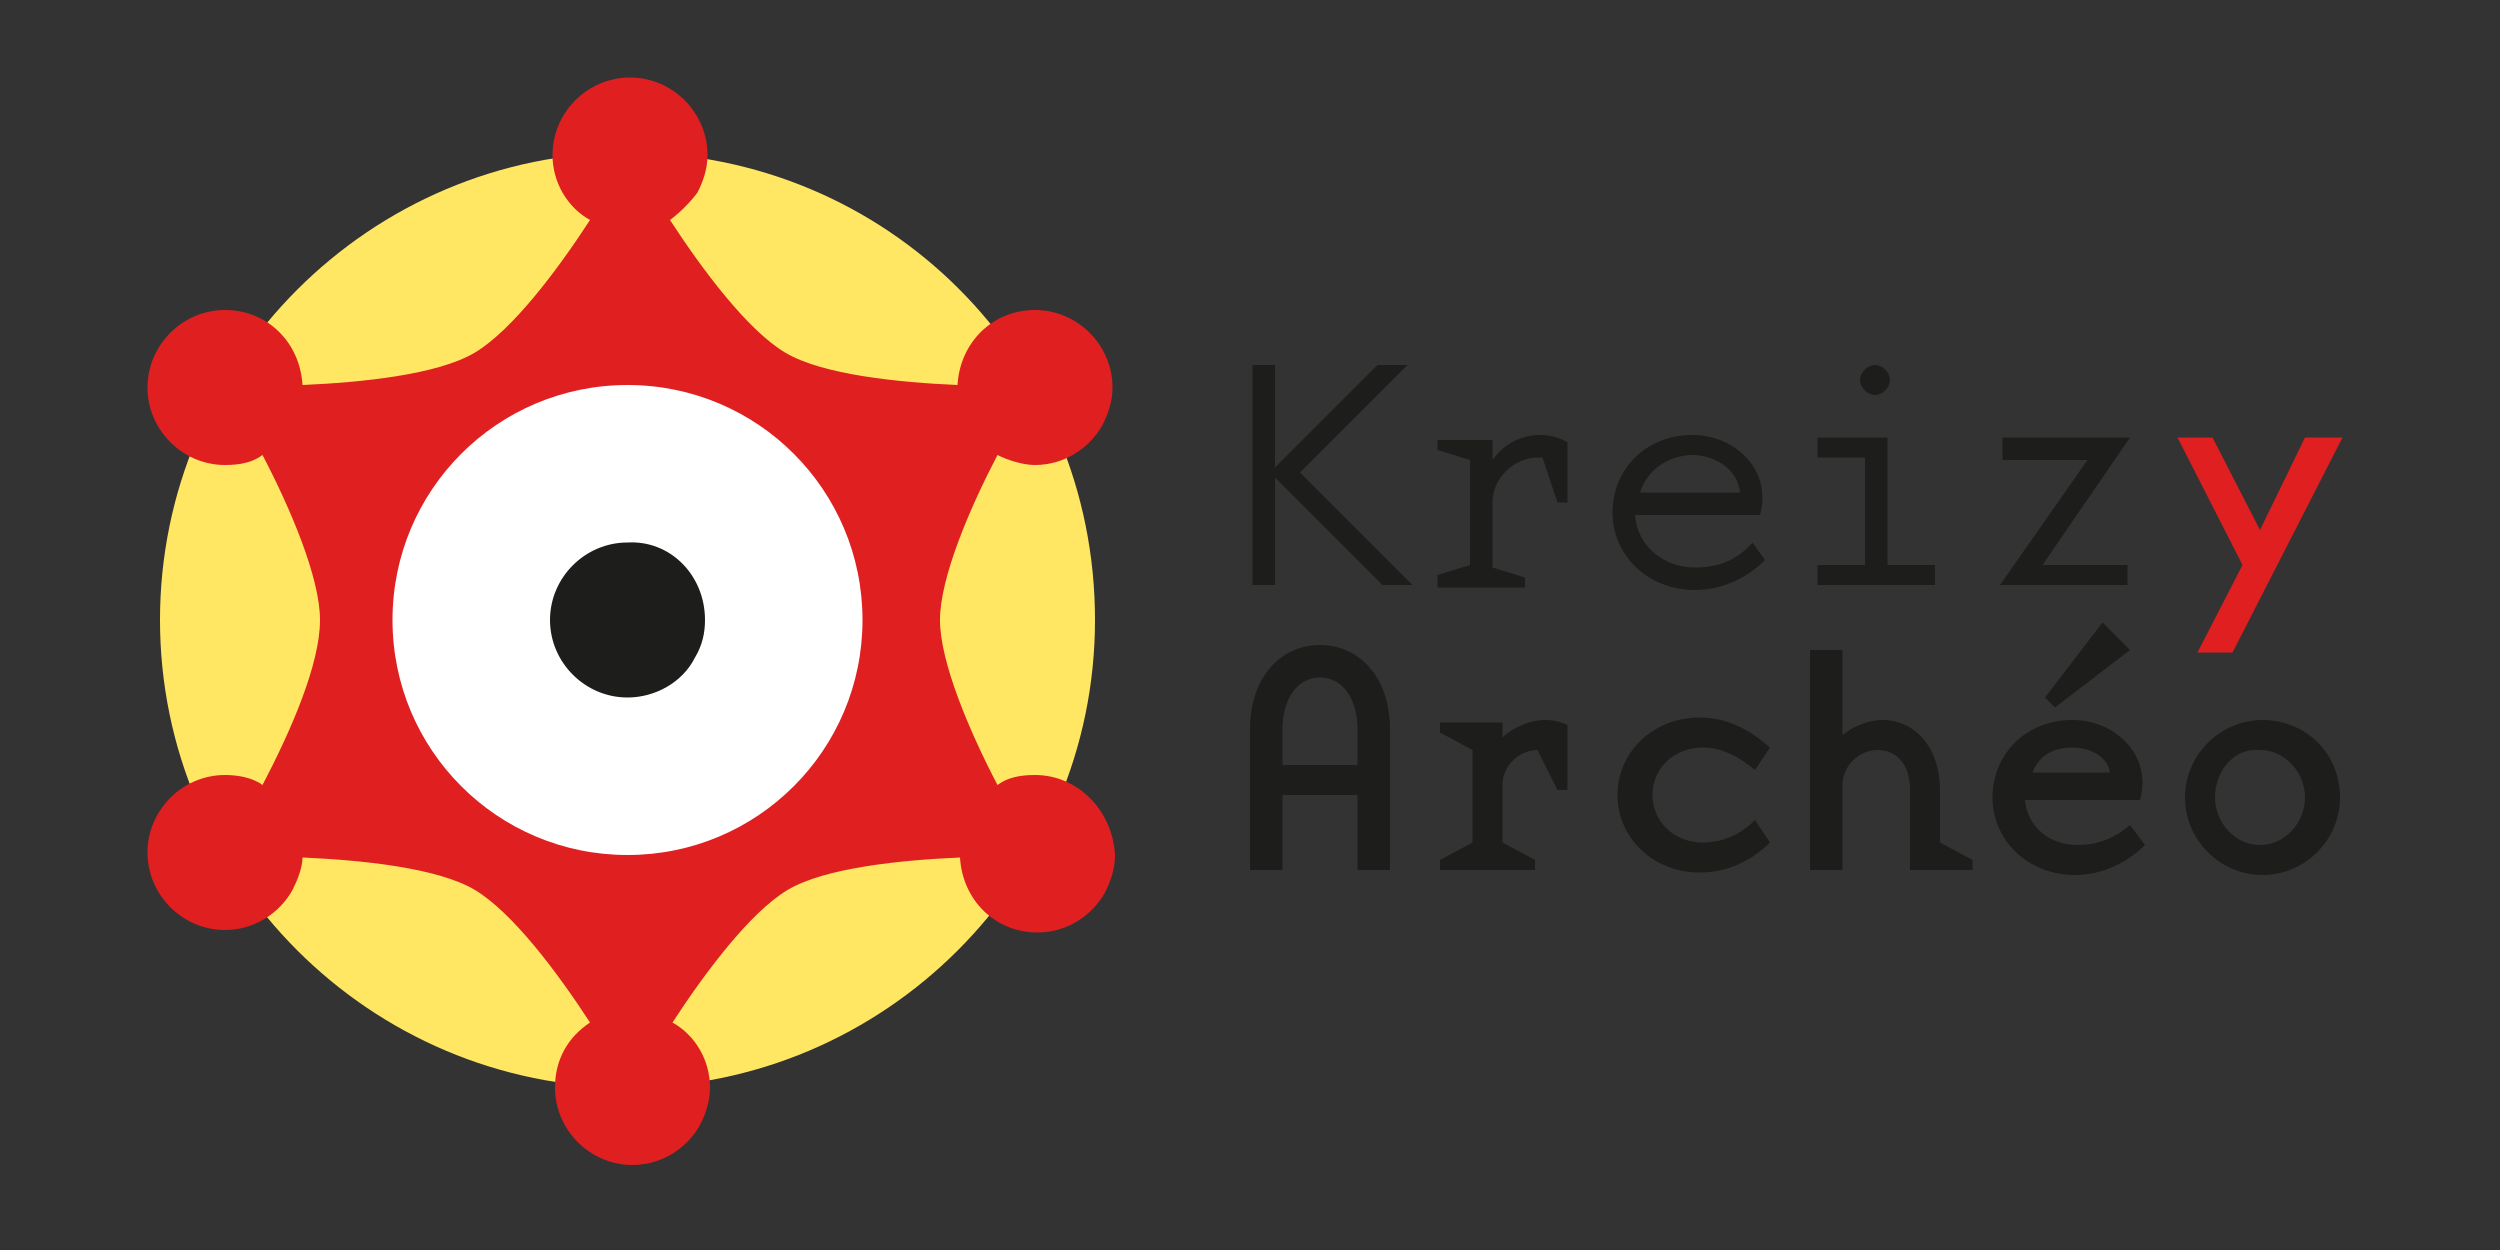 <?xml version="1.0" encoding="utf-8"?>
<!-- Generator: Adobe Illustrator 19.2.0, SVG Export Plug-In . SVG Version: 6.00 Build 0)  -->
<svg version="1.1" id="Calque_1" xmlns="http://www.w3.org/2000/svg" xmlns:xlink="http://www.w3.org/1999/xlink" x="0px" y="0px"
	 width="100px" height="50px" viewBox="0 0 100 50" style="enable-background:new 0 0 100 50;" xml:space="preserve">
<rect x="0" y="0" width="100" height="50" fill="#333333" stroke="none"/>
<style type="text/css">
	.st0{fill:#1D1D1B;}
	.st1{fill:#E01F21;}
	.st2{fill:#FFE763;}
	.st3{fill:#FFFFFF;}
</style>
<polygon class="st0" points="55.3,23.4 51,19.1 51,23.4 50.1,23.4 50.1,14.6 51,14.6 51,18.7 55.1,14.6 56.3,14.6 52,18.9 
	56.5,23.4 "/>
<g>
	<path class="st0" d="M61.6,17.4c0.4,0,0.8,0.1,1.1,0.3v2.4h-0.4l-0.6-1.8c-0.1,0-0.1,0-0.2,0c-0.9,0-1.8,0.8-1.8,1.8v2.6l1.3,0.4
		v0.4h-3.5V23l1.3-0.4v-4.2L57.5,18v-0.4h2.2v0.8C60.2,17.7,60.9,17.4,61.6,17.4"/>
	<path class="st0" d="M69.6,19.7c-0.1-1-1.1-1.5-1.9-1.5c-0.6,0-1.7,0.3-2.1,1.5H69.6z M67.8,22.7c0.8,0,1.6-0.2,2.3-1l0.5,0.7
		c-0.7,0.7-1.7,1.2-2.8,1.2c-1.9,0-3.3-1.4-3.3-3.1s1.3-3.1,3.2-3.1c1.7,0,3.2,1.4,2.7,3.2h-5C65.5,21.9,66.6,22.7,67.8,22.7"/>
	<path class="st0" d="M75,15.8c-0.3,0-0.6-0.3-0.6-0.6s0.3-0.6,0.6-0.6c0.3,0,0.6,0.3,0.6,0.6S75.3,15.8,75,15.8 M77.4,22.6v0.8
		h-4.7v-0.8h1.9v-4.3h-1.9v-0.8h2.8v5.1H77.4z"/>
</g>
<polygon class="st0" points="80.1,18.4 80.1,17.5 85.2,17.5 81.7,22.6 85.1,22.6 85.1,23.4 80,23.4 83.5,18.4 "/>
<polygon class="st1" points="87.1,17.5 88.5,17.5 90.4,21.2 92.2,17.5 93.7,17.5 89.3,26.1 87.9,26.1 89.7,22.6 "/>
<g>
	<path class="st0" d="M54.3,29.2c0-1.4-0.7-2.1-1.5-2.1s-1.5,0.7-1.5,2.1v1.4h3V29.2z M51.3,34.8H50v-5.6c0-2.2,1.3-3.4,2.8-3.4
		s2.8,1.2,2.8,3.4v5.6h-1.3v-3h-3V34.8z"/>
	<path class="st0" d="M57.6,29.3v-0.4h2.5v0.6c0.4-0.4,1.1-0.7,1.7-0.7c0.4,0,0.7,0.1,0.9,0.2v2.6h-0.4L61.5,30
		c-0.7,0-1.4,0.6-1.4,1.4v2.3l1.3,0.7v0.4h-3.8v-0.4l1.3-0.7V30L57.6,29.3z"/>
	<path class="st0" d="M70.2,30.8c-0.6-0.5-1.3-0.9-2.1-0.9c-1.1,0-2,0.8-2,1.9c0,1.1,0.9,1.9,2,1.9c0.8,0,1.5-0.3,2.1-0.9l0.6,0.9
		C70,34.5,69,34.9,68,34.9c-1.9,0-3.3-1.4-3.3-3.1s1.4-3.1,3.3-3.1c1.1,0,2,0.5,2.8,1.2L70.2,30.8z"/>
	<path class="st0" d="M75.3,28.8c1.3,0,2.3,1.1,2.3,2.8v2.1l1.3,0.7v0.4h-2.5v-3.2c0-1.1-0.6-1.6-1.3-1.6c-0.7,0-1.4,0.6-1.4,1.4
		v3.4h-1.3V26h1.3v3.4C74.2,29,74.8,28.8,75.3,28.8"/>
	<path class="st0" d="M82.2,28.3l-0.4-0.4l2.3-3l1.1,1.1L82.2,28.3z M82.9,29.9c-0.6,0-1.3,0.2-1.6,1h3.1
		C84.3,30.2,83.5,29.9,82.9,29.9 M83.1,33.8c0.7,0,1.4-0.2,2.1-0.8l0.6,0.8C85.1,34.5,84.1,35,83,35c-1.9,0-3.3-1.4-3.3-3.1
		s1.3-3.1,3.2-3.1c1.7,0,3.2,1.4,2.7,3.2H81C81.1,33.1,82,33.8,83.1,33.8"/>
	<path class="st0" d="M88.6,31.9c0,1,0.8,1.9,1.8,1.9s1.8-0.9,1.8-1.9c0-1-0.8-1.9-1.8-1.9C89.4,29.9,88.6,30.8,88.6,31.9
		 M93.6,31.9c0,1.7-1.4,3.1-3.1,3.1s-3.1-1.4-3.1-3.1c0-1.7,1.4-3.1,3.1-3.1S93.6,30.1,93.6,31.9"/>
	<path class="st2" d="M43.8,24.8c0,10.3-8.4,18.7-18.7,18.7S6.4,35.1,6.4,24.8S14.8,6.1,25.1,6.1C35.5,6.1,43.8,14.4,43.8,24.8"/>
	<path class="st1" d="M41.4,31c-0.6,0-1.1,0.1-1.5,0.4c-1.1-2.1-2.3-4.9-2.3-6.6s1.2-4.5,2.3-6.6c0.4,0.2,1,0.4,1.5,0.4
		c1.2,0,2.2-0.7,2.7-1.6c0.2-0.4,0.4-0.9,0.4-1.5c0-1.7-1.4-3.1-3.1-3.1c-1.7,0-3,1.3-3.1,3c-2.3-0.1-5.4-0.4-6.9-1.3
		c-1.5-0.9-3.3-3.3-4.6-5.3c0.4-0.3,0.8-0.7,1.1-1.1c0.2-0.4,0.4-0.9,0.4-1.5c0-1.7-1.4-3.1-3.1-3.1s-3.1,1.4-3.1,3.1
		c0,1.1,0.6,2.1,1.5,2.6c-1.3,2-3.1,4.4-4.6,5.3c-1.5,0.9-4.6,1.2-6.9,1.3c-0.1-1.7-1.4-3-3.1-3s-3.1,1.4-3.1,3.1s1.4,3.1,3.1,3.1
		c0.6,0,1.1-0.1,1.5-0.4c1.1,2.1,2.3,4.9,2.3,6.6c0,1.8-1.2,4.5-2.3,6.6C10.1,31.1,9.5,31,9,31c-1.7,0-3.1,1.4-3.1,3.1
		c0,1.7,1.4,3.1,3.1,3.1c1.2,0,2.2-0.7,2.7-1.6c0.2-0.4,0.4-0.9,0.4-1.3c2.3,0.1,5.4,0.4,6.9,1.3c1.5,0.9,3.3,3.3,4.6,5.3
		c-0.9,0.6-1.4,1.5-1.4,2.6c0,1.7,1.4,3.1,3.1,3.1c1.2,0,2.2-0.7,2.7-1.6c0.2-0.4,0.4-0.9,0.4-1.5c0-1.1-0.6-2.1-1.5-2.6
		c1.3-2,3.1-4.4,4.6-5.3c1.5-0.9,4.6-1.2,6.9-1.3c0.1,1.7,1.4,3,3.1,3c1.2,0,2.2-0.7,2.7-1.6c0.2-0.4,0.4-0.9,0.4-1.5
		C44.5,32.4,43.1,31,41.4,31"/>
	<path class="st3" d="M34.5,24.8c0,5.2-4.2,9.4-9.4,9.4s-9.4-4.2-9.4-9.4s4.2-9.4,9.4-9.4C30.3,15.4,34.5,19.6,34.5,24.8"/>
	<path class="st0" d="M28.2,24.8c0,0.5-0.1,1-0.4,1.5c-0.5,1-1.6,1.6-2.7,1.6c-1.7,0-3.1-1.4-3.1-3.1s1.4-3.1,3.1-3.1
		C26.8,21.6,28.2,23,28.2,24.8"/>
</g>
</svg>

